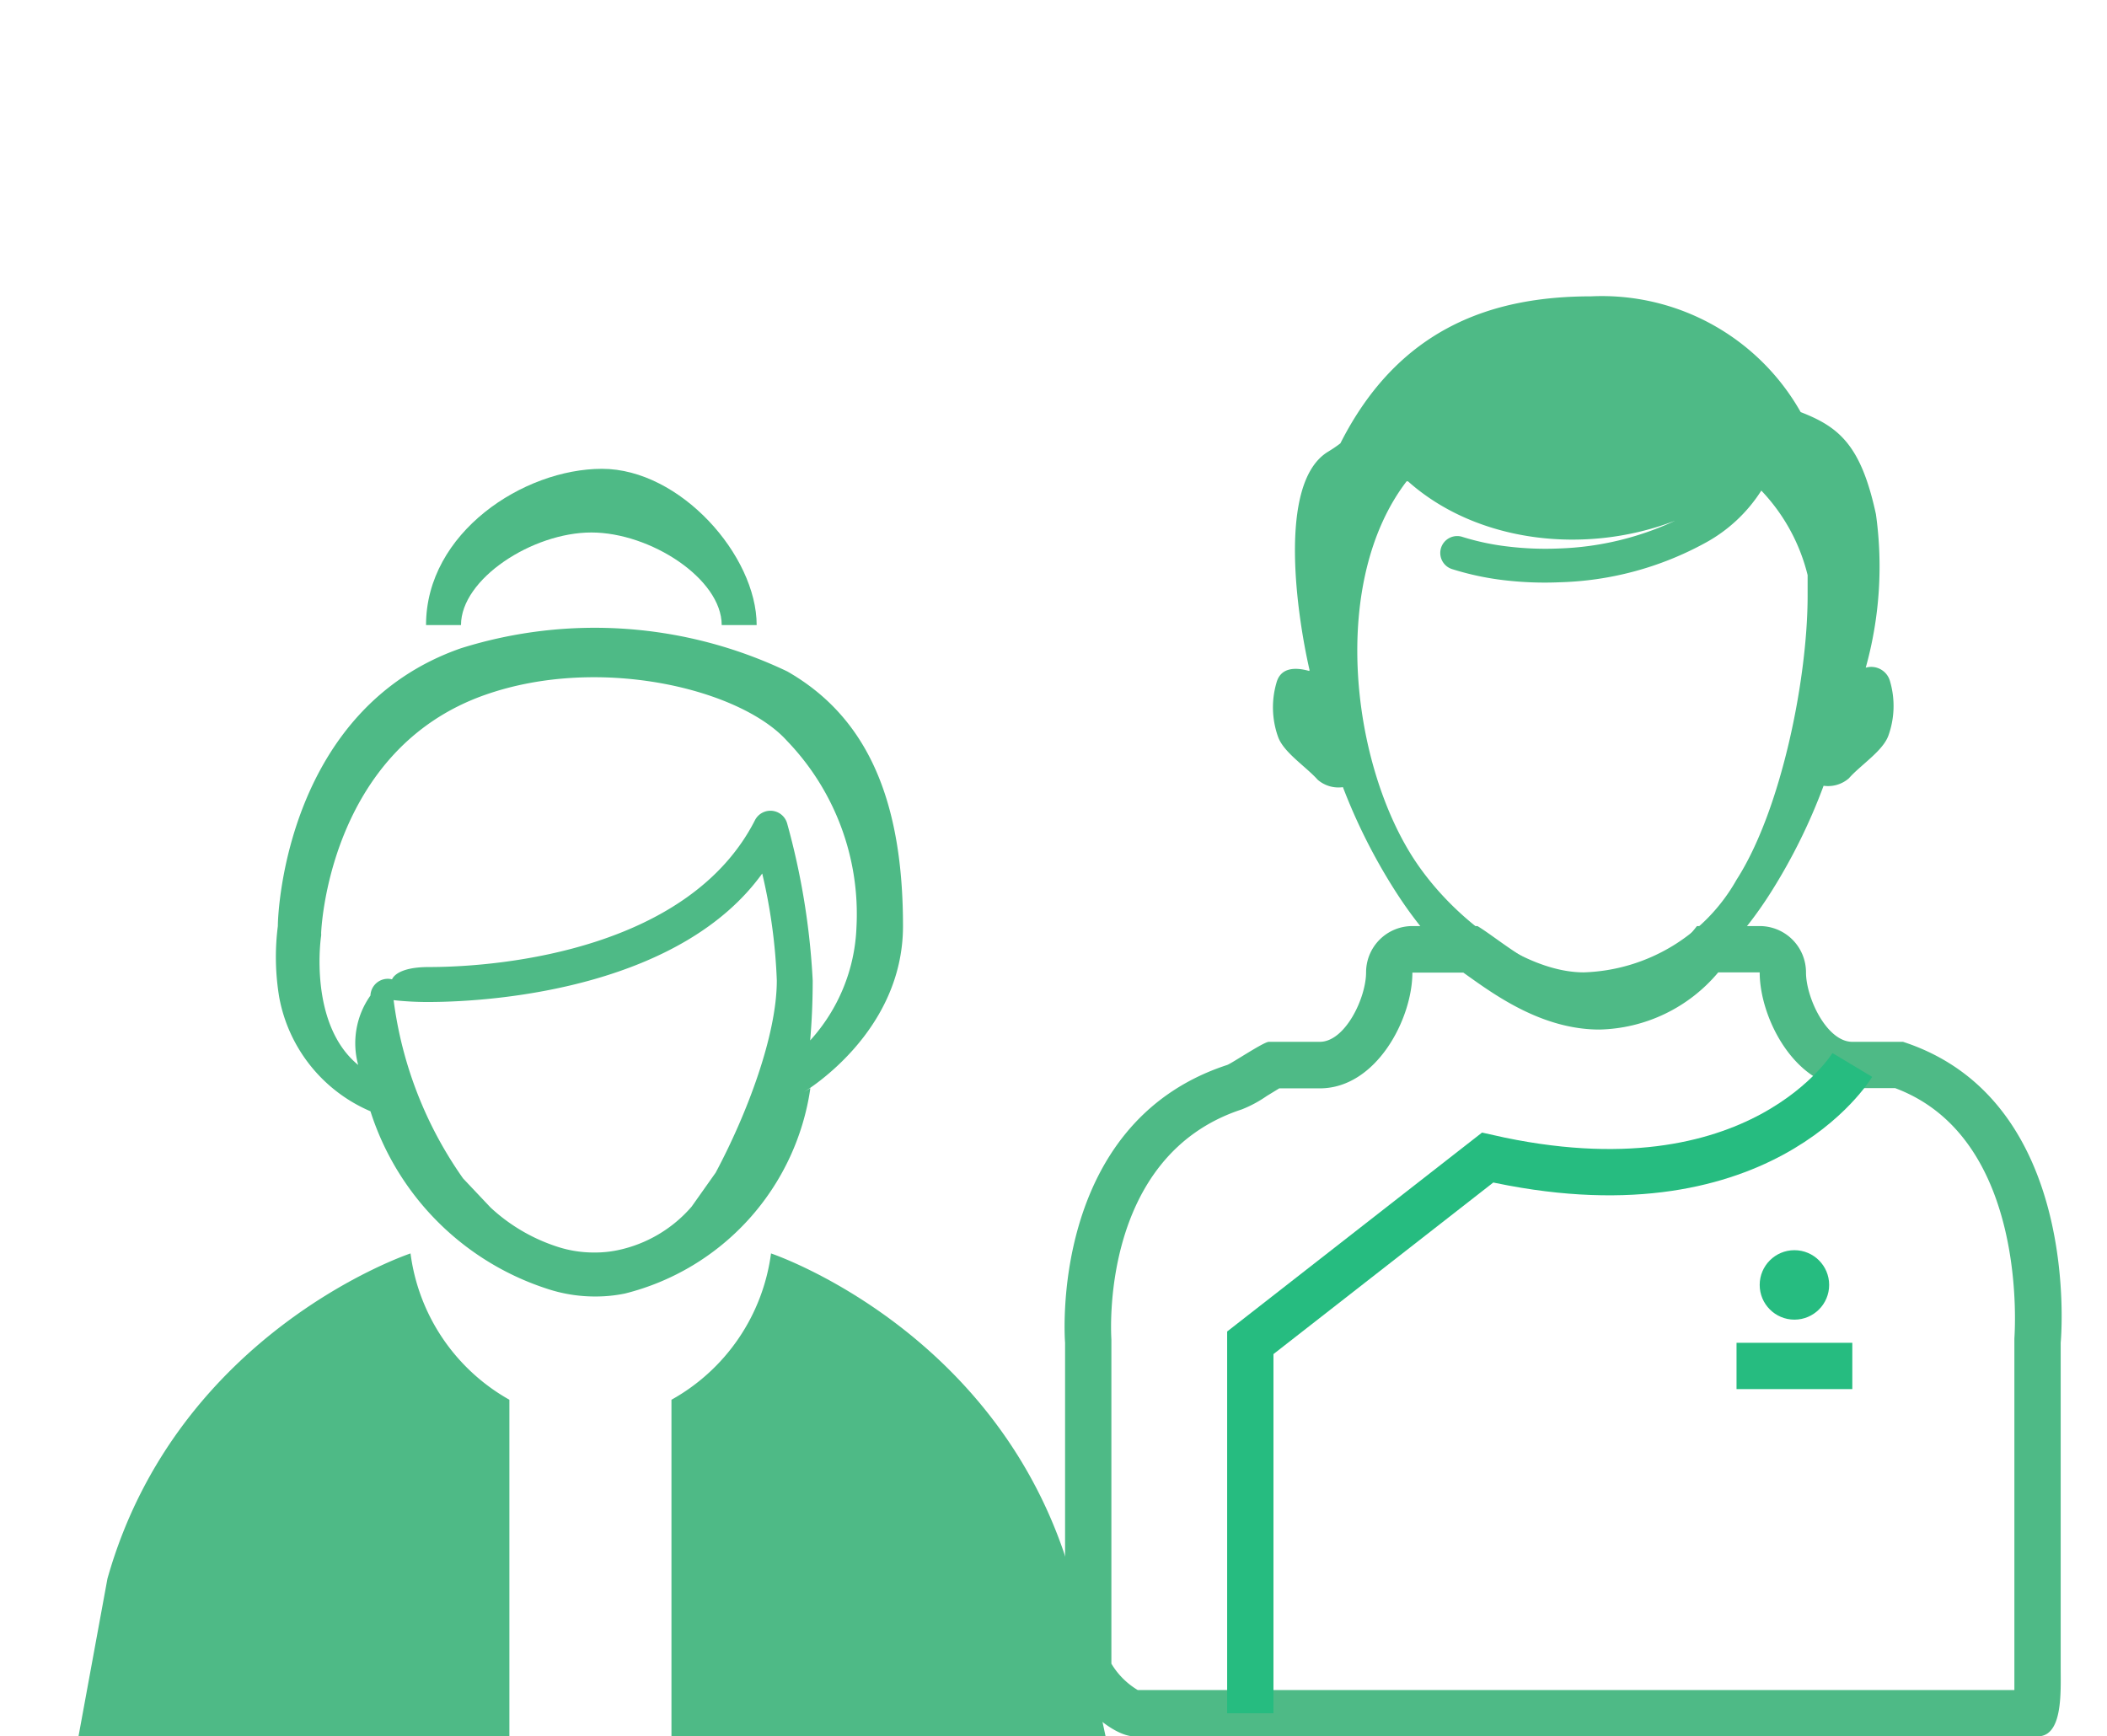 <svg xmlns="http://www.w3.org/2000/svg" viewBox="0 0 91 75"><defs><style>.cls-1,.cls-2{fill:#4eba86;}.cls-2,.cls-3{fill-rule:evenodd;}.cls-3,.cls-4{fill:none;stroke:#26bc80;stroke-miterlimit:10;stroke-width:2px;}.cls-5{fill:#26bc80;}</style></defs><title>新町病院_TOP_OL</title><g id="レイヤー_3" data-name="レイヤー 3"><path class="cls-1" d="M35,47l-.28.17c.15-.1,4.28-2.6,4.28-7.17,0-5.37-1.5-9-5-11a19.3,19.3,0,0,0-14.09-1C12.44,30.6,12,39.25,12,40a10.55,10.55,0,0,0,.06,3.08A6.67,6.67,0,0,0,16,48h0a11.84,11.84,0,0,0,7.58,7.65,6.58,6.58,0,0,0,2.13.35A6.24,6.24,0,0,0,27,55.87,10.72,10.72,0,0,0,35,47ZM13.87,40.42a.72.72,0,0,0,0-.11c0-.07.29-7.94,7.12-10.31,4.94-1.72,11-.23,13,2a10.79,10.79,0,0,1,3,8.06,7.69,7.69,0,0,1-2,4.88c.07-.8.11-1.67.11-2.59a31.32,31.32,0,0,0-1.1-6.77.75.75,0,0,0-1.4-.14c-2.82,5.51-10.78,6.33-14.08,6.33-1.44,0-1.58.53-1.59.53A.75.75,0,0,0,16,43a3.56,3.56,0,0,0-.53,3C13.31,44.23,13.86,40.46,13.87,40.42Zm16,11.7A5.78,5.78,0,0,1,26.68,54a4.74,4.74,0,0,1-1,.1,5.07,5.07,0,0,1-1.61-.25h0a7.74,7.74,0,0,1-2.88-1.69L20,50.9a17.15,17.15,0,0,1-3-7.7,13.36,13.36,0,0,0,1.47.08c3.31,0,11-.76,14.45-5.55a23.83,23.83,0,0,1,.63,4.62c0,2.36-1.28,5.75-2.64,8.3Z"/><path class="cls-1" d="M17.73,54.14S7.66,57.48,4.64,68.19L3.39,75H22V60.46A8.51,8.51,0,0,1,17.73,54.14Z"/><path class="cls-1" d="M46.3,68.19c-3-10.71-13-14.05-13-14.05A8.51,8.51,0,0,1,29,60.46V75H47.75Z"/><path class="cls-1" d="M25.54,23c2.55,0,5.63,2,5.63,4h1.51c0-3-3.3-6.75-6.68-6.75S18.4,23,18.4,27h1.51C19.91,25,23,23,25.54,23Z"/><path class="cls-2" d="M60.75,20.79c-3.29,4.3-2.42,12,.25,16.21,1.7,2.67,4.88,5,7.4,5A7.86,7.86,0,0,0,75,38c1.93-3,3.07-8.67,3.07-12.27q0-.45,0-.89a8.09,8.09,0,0,0-2-3.65,6.61,6.61,0,0,1-2.44,2.27,13.86,13.86,0,0,1-6.26,1.69,15,15,0,0,1-2.42-.09,12.17,12.17,0,0,1-2.24-.48.73.73,0,1,1,.45-1.39,10.66,10.66,0,0,0,2,.42,13.53,13.53,0,0,0,2.19.08,12.81,12.81,0,0,0,5-1.2c-3.89,1.5-8.58.94-11.54-1.7Zm-4.19,8.16c-.52-2.26-1.43-8.09.8-9.44a6,6,0,0,0,.53-.36h0c2.53-5,6.57-6.35,10.83-6.35a9.86,9.86,0,0,1,9.05,5c1.68.65,2.61,1.45,3.25,4.41a16.29,16.29,0,0,1-.44,6.63.84.84,0,0,1,1.05.59,3.79,3.79,0,0,1-.07,2.34c-.24.67-1.2,1.27-1.71,1.85a1.37,1.37,0,0,1-1.09.32,24.72,24.72,0,0,1-2.2,4.48c-2,3.22-4.82,5.56-8.17,5.56s-6.13-2.34-8.17-5.56A24.8,24.8,0,0,1,58,34a1.37,1.37,0,0,1-1.09-.32c-.51-.57-1.47-1.18-1.71-1.85a3.79,3.79,0,0,1-.07-2.34c.18-.66.8-.68,1.41-.51Z"/><path class="cls-1" d="M76,42c0,2,1.56,5,4,5h1.85C87.69,49.18,87,57.73,87,57.82V72.28c0,.18,0,.46,0,.72H49.14A3.3,3.3,0,0,1,48,71.86v-14c0-.08-.57-7.91,5.63-9.94a5.22,5.22,0,0,0,1.08-.58l.54-.33H57c2.44,0,4-3,4-5h2.2l.21.15c1.21.86,3.23,2.31,5.67,2.31A6.89,6.89,0,0,0,74.21,42H76m0-2H73.29c-1.43,1.84-2.87,2.46-4.2,2.46-2.28,0-4.23-1.83-5.28-2.46H61a2,2,0,0,0-2,2c0,1.1-.9,3-2,3H54.8c-.22,0-1.6.93-1.8,1-7.77,2.54-7,12-7,12V72c0,1.1,1.9,3,3,3H88c1.1,0,1-1.9,1-3V58s1-10.46-6.81-13H80c-1.1,0-2-1.9-2-3a2,2,0,0,0-2-2Zm6.14,5s0,0,0,0,0,0,0,0Z"/><path class="cls-3" d="M80,46s-4,6.67-15.75,4L54,58V74"/><line class="cls-4" x1="75" y1="59" x2="80" y2="59"/><circle class="cls-5" cx="77.5" cy="55.5" r="1.5"/></g></svg>